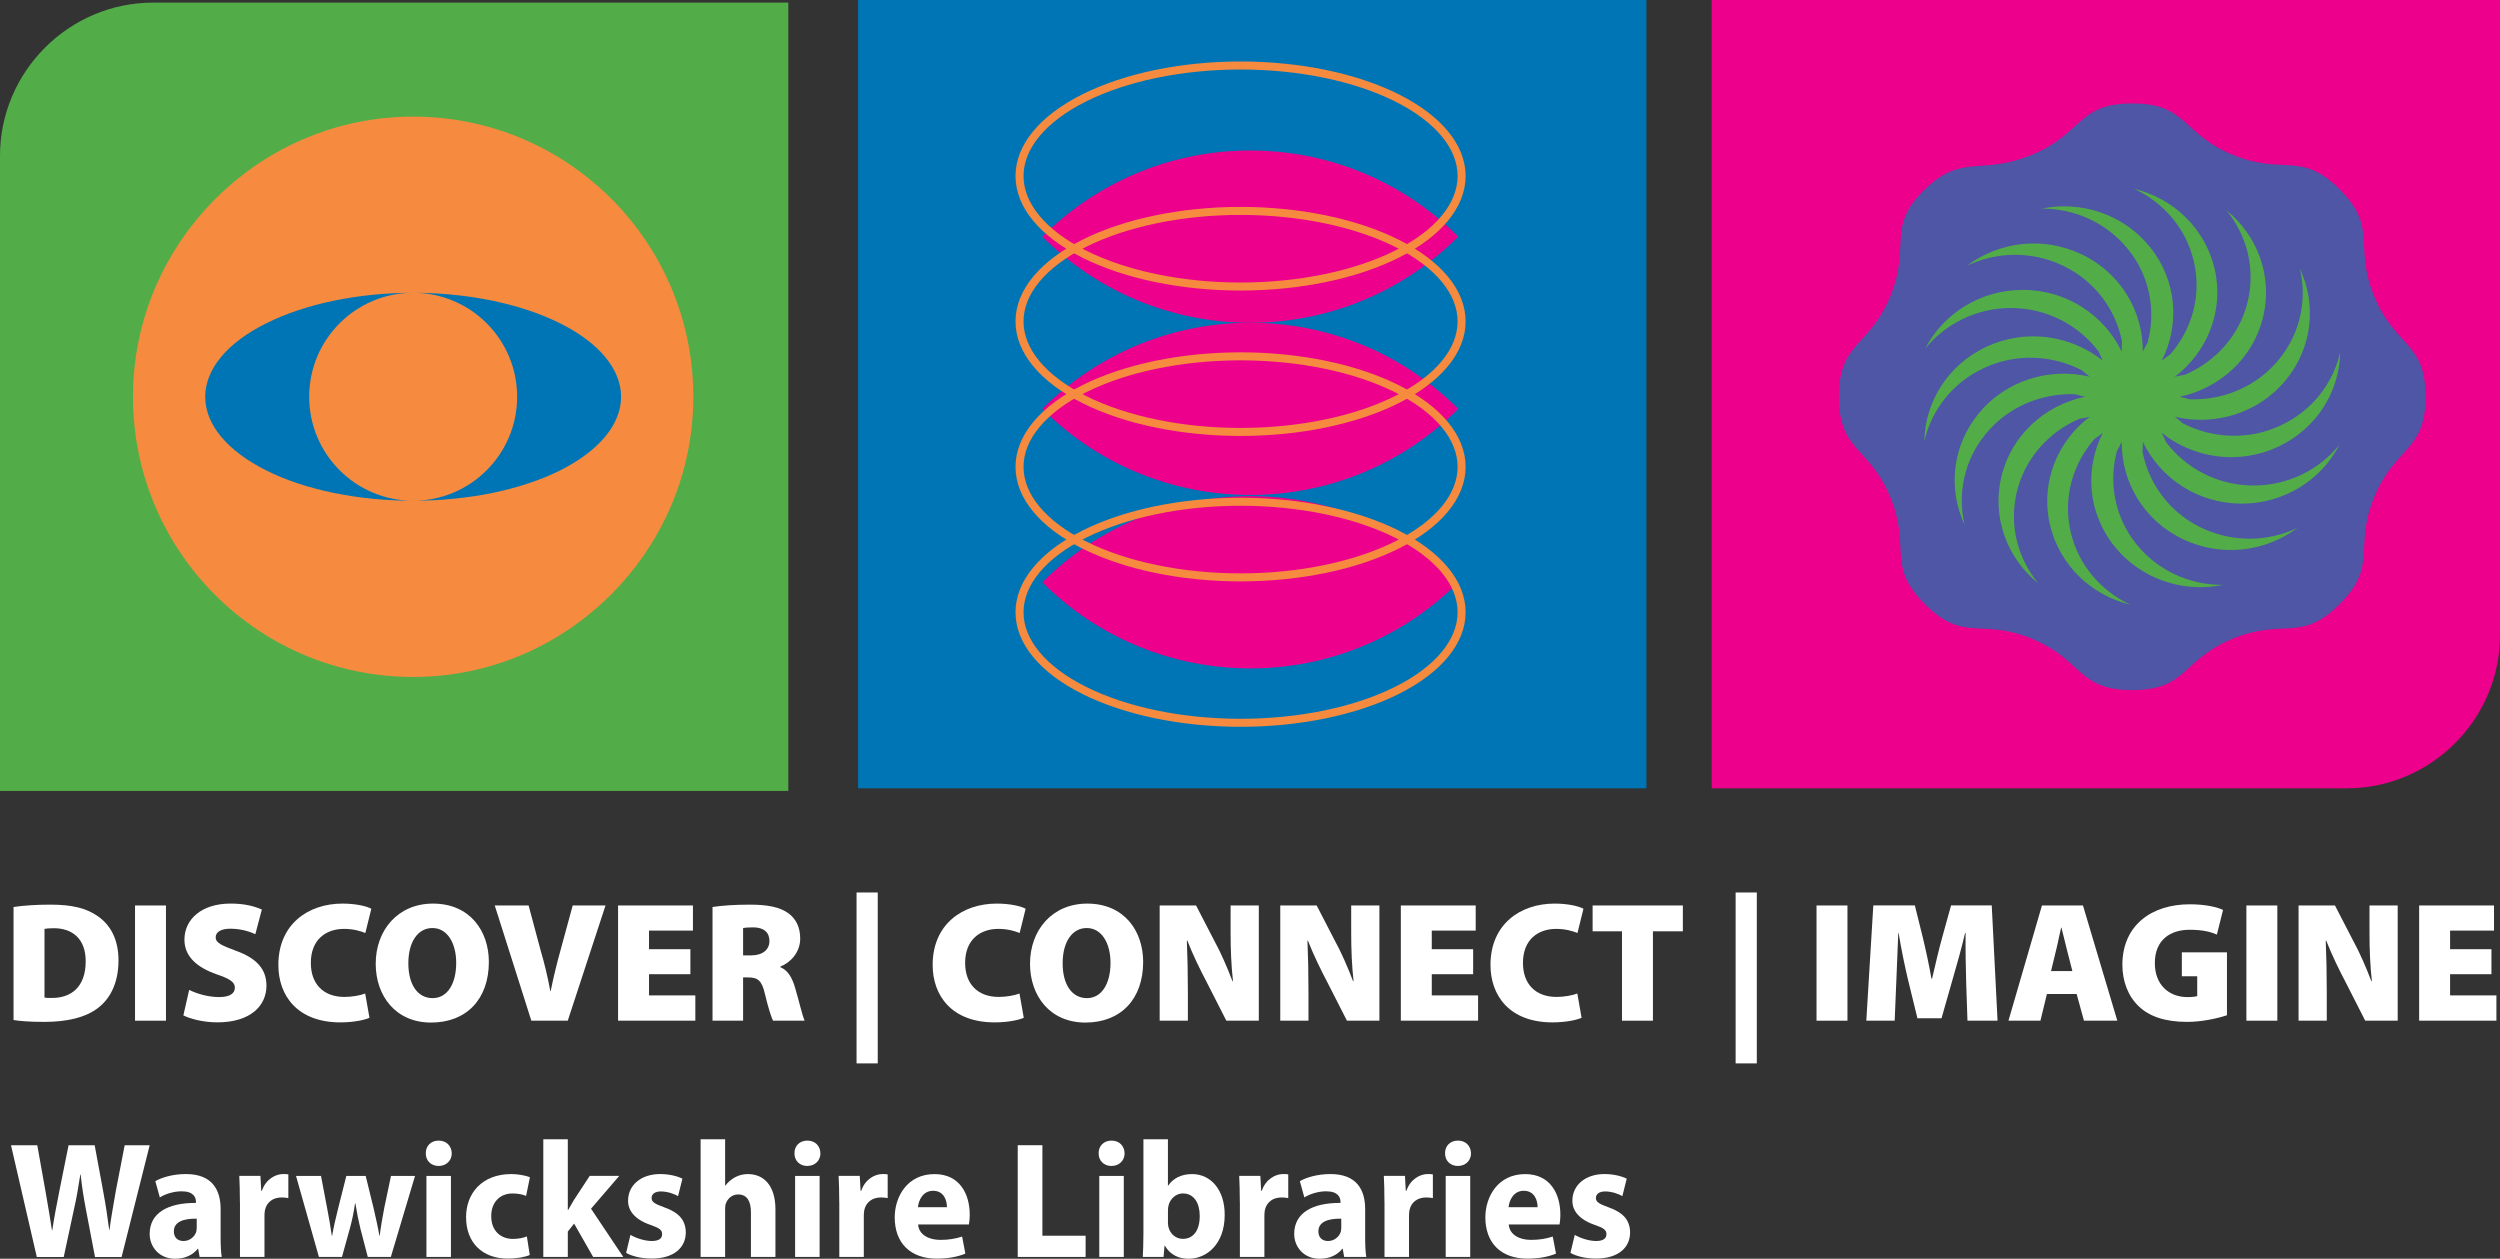 <?xml version="1.0" encoding="UTF-8"?><svg id="uuid-3a70d917-c92d-4fe4-b2d6-95e1aa50257a" xmlns="http://www.w3.org/2000/svg" viewBox="0 0 110.702 55.739"><rect x="0" y="0" width="110.702" height="55.739" fill="#333333" stroke="none"/><defs><style>.uuid-9121d93b-1f42-43b5-8746-580e5f5f4fe5{fill:#fff;}.uuid-7d41c959-7e30-423c-8823-311e02ef4280{fill:#f68b40;}.uuid-98a4b14c-1efb-4cb8-8011-ba1ad6ace15a{fill:#4e56a5;}.uuid-d1b99d57-550f-4957-9659-dcc45651f98c{fill:#ec008c;}.uuid-cb6b04ce-2988-4a43-8f2f-a7347ca3d145{fill:#52ad48;}.uuid-63068b10-d3a0-4f78-ac72-84e55ef12f15{fill:none;stroke:#f68b40;stroke-miterlimit:10;stroke-width:.355px;}.uuid-4bdc0da6-8fba-480c-941f-15cd503ba7dd{fill:#0075b5;}</style></defs><g id="uuid-380c7697-fe48-49e3-9224-c094196a59af"><path class="uuid-cb6b04ce-2988-4a43-8f2f-a7347ca3d145" d="M34.907,35.023V.116H6.784C3.053.116,0,3.169,0,6.9v28.123h34.907Z"/><rect class="uuid-4bdc0da6-8fba-480c-941f-15cd503ba7dd" x="37.998" width="34.907" height="34.907"/><path class="uuid-d1b99d57-550f-4957-9659-dcc45651f98c" d="M75.795,0v34.907h28.123c3.731,0,6.784-3.053,6.784-6.784V0h-34.907Z"/><path class="uuid-7d41c959-7e30-423c-8823-311e02ef4280" d="M5.896,17.164c-.229,7.172,5.633,13.034,12.805,12.805,6.495-.207,11.785-5.498,11.993-11.993.229-7.172-5.632-13.034-12.805-12.805-6.495.207-11.786,5.498-11.993,11.993Z"/><path class="uuid-4bdc0da6-8fba-480c-941f-15cd503ba7dd" d="M18.295,22.173c2.44,0,4.779-.479,6.51-1.344,1.722-.866,2.698-2.035,2.698-3.26,0-1.215-.976-2.394-2.698-3.25-1.731-.866-4.07-1.354-6.51-1.354,2.541,0,4.604,2.063,4.604,4.604s-2.063,4.604-4.604,4.604Z"/><path class="uuid-4bdc0da6-8fba-480c-941f-15cd503ba7dd" d="M9.087,17.569c0,1.225.967,2.394,2.698,3.26,1.722.866,4.07,1.344,6.51,1.344-2.541,0-4.604-2.063-4.604-4.604s2.063-4.604,4.604-4.604c-2.44,0-4.788.488-6.51,1.354-1.731.856-2.698,2.035-2.698,3.25Z"/><path class="uuid-d1b99d57-550f-4957-9659-dcc45651f98c" d="M84.041,26.114c5.083,5.083,13.333,5.083,18.416,0-5.092-5.092-13.333-5.083-18.416,0Z"/><path class="uuid-d1b99d57-550f-4957-9659-dcc45651f98c" d="M84.041,10.807c5.083,5.083,13.333,5.083,18.416,0-5.092-5.092-13.333-5.083-18.416,0Z"/><path class="uuid-d1b99d57-550f-4957-9659-dcc45651f98c" d="M84.041,18.435c5.083,5.083,13.333,5.083,18.416,0-5.092-5.092-13.333-5.083-18.416,0Z"/><path class="uuid-d1b99d57-550f-4957-9659-dcc45651f98c" d="M46.155,25.785c5.083,5.083,13.333,5.083,18.416,0-5.092-5.092-13.333-5.083-18.416,0Z"/><path class="uuid-d1b99d57-550f-4957-9659-dcc45651f98c" d="M46.155,10.479c5.083,5.083,13.333,5.083,18.416,0-5.092-5.092-13.333-5.083-18.416,0Z"/><path class="uuid-d1b99d57-550f-4957-9659-dcc45651f98c" d="M46.155,18.106c5.083,5.083,13.333,5.083,18.416,0-5.092-5.092-13.333-5.083-18.416,0Z"/><path class="uuid-63068b10-d3a0-4f78-ac72-84e55ef12f15" d="M61.854,17.694c1.836-.918,2.867-2.163,2.867-3.461s-1.031-2.543-2.867-3.461-4.325-1.433-6.921-1.433-5.086.516-6.921,1.433c-1.836.918-2.867,2.163-2.867,3.461s1.031,2.543,2.867,3.461c1.836.918,4.325,1.433,6.921,1.433s5.086-.516,6.921-1.433Z"/><path class="uuid-63068b10-d3a0-4f78-ac72-84e55ef12f15" d="M61.854,24.134c1.836-.918,2.867-2.163,2.867-3.461s-1.031-2.543-2.867-3.461-4.325-1.433-6.921-1.433-5.086.516-6.921,1.433c-1.836.918-2.867,2.163-2.867,3.461s1.031,2.543,2.867,3.461c1.836.918,4.325,1.433,6.921,1.433s5.086-.516,6.921-1.433Z"/><path class="uuid-63068b10-d3a0-4f78-ac72-84e55ef12f15" d="M61.854,30.573c1.836-.918,2.867-2.163,2.867-3.461s-1.031-2.543-2.867-3.461-4.325-1.433-6.921-1.433-5.086.516-6.921,1.433c-1.836.918-2.867,2.163-2.867,3.461s1.031,2.543,2.867,3.461c1.836.918,4.325,1.433,6.921,1.433s5.086-.516,6.921-1.433Z"/><path class="uuid-63068b10-d3a0-4f78-ac72-84e55ef12f15" d="M61.854,11.255c1.836-.918,2.867-2.163,2.867-3.461s-1.031-2.543-2.867-3.461-4.325-1.433-6.921-1.433-5.086.516-6.921,1.433c-1.836.918-2.867,2.163-2.867,3.461s1.031,2.543,2.867,3.461c1.836.918,4.325,1.433,6.921,1.433s5.086-.516,6.921-1.433Z"/><path class="uuid-98a4b14c-1efb-4cb8-8011-ba1ad6ace15a" d="M89.979,6.852c2.259-.936,1.994-2.272,4.439-2.272s2.18,1.336,4.439,2.272c2.259.936,3.016-.197,4.745,1.533s.597,2.486,1.533,4.745,2.272,1.994,2.272,4.439-1.336,2.18-2.272,4.439.197,3.016-1.533,4.745c-1.729,1.729-2.486.597-4.745,1.533-2.259.936-1.994,2.272-4.439,2.272s-2.18-1.336-4.439-2.272c-2.259-.936-3.016.197-4.745-1.533-1.729-1.729-.597-2.486-1.533-4.745-.936-2.259-2.272-1.994-2.272-4.439s1.336-2.18,2.272-4.439c.936-2.259-.216-3.073,1.551-4.763,1.658-1.586,2.468-.579,4.727-1.515Z"/><path class="uuid-cb6b04ce-2988-4a43-8f2f-a7347ca3d145" d="M92.178,16.39c-1.31-.67-2.91-.761-4.345-.086-1.391.654-2.315,1.872-2.623,3.238.028-1.73,1.035-3.381,2.74-4.183,1.753-.824,3.754-.515,5.167.614-.069-.137-.138-.273-.193-.415-.883-1.159-2.284-1.919-3.876-1.919-1.544,0-2.917.706-3.802,1.805.794-1.547,2.434-2.608,4.327-2.608,1.945,0,3.611,1.127,4.382,2.743-.002-.153-.003-.304.01-.455-.281-1.418-1.205-2.697-2.64-3.372-1.391-.654-2.942-.601-4.227.015,1.402-1.057,3.351-1.318,5.056-.516,1.753.824,2.753,2.546,2.73,4.328.066-.138.133-.275.212-.406.377-1.397.112-2.941-.881-4.157-.962-1.179-2.384-1.788-3.815-1.778,1.733-.358,3.605.233,4.785,1.679,1.213,1.486,1.35,3.461.537,5.057.121-.096.242-.192.371-.276.96-1.099,1.407-2.602,1.053-4.119-.343-1.47-1.354-2.621-2.648-3.219,1.721.412,3.144,1.738,3.565,3.54.433,1.852-.321,3.69-1.762,4.784.152-.036.303-.071.457-.092,1.353-.583,2.424-1.748,2.778-3.264.344-1.47-.055-2.935-.956-4.022,1.367,1.1,2.061,2.898,1.64,4.701-.433,1.852-1.928,3.188-3.712,3.563.153.032.304.065.452.111,1.478.048,2.96-.548,3.953-1.764.963-1.179,1.254-2.668.925-4.029.743,1.571.569,3.485-.61,4.93-1.213,1.486-3.154,2.055-4.928,1.637.123.094.245.187.358.292,1.31.67,2.91.761,4.345.086,1.391-.654,2.315-1.872,2.623-3.238-.028,1.73-1.035,3.381-2.74,4.183-1.753.824-3.754.515-5.166-.614.069.137.138.273.193.415.883,1.159,2.284,1.919,3.876,1.919,1.544,0,2.917-.706,3.802-1.805-.794,1.547-2.434,2.608-4.327,2.608-1.945,0-3.611-1.127-4.382-2.743.002.153.003.304-.01.455.281,1.418,1.205,2.697,2.64,3.372,1.391.654,2.942.601,4.227-.015-1.402,1.057-3.351,1.318-5.056.516-1.753-.824-2.753-2.546-2.73-4.328-.066.138-.133.275-.212.406-.377,1.397-.112,2.941.881,4.157.962,1.179,2.384,1.788,3.815,1.778-1.733.358-3.605-.233-4.785-1.679-1.213-1.486-1.35-3.461-.537-5.057-.121.096-.242.192-.371.276-.96,1.099-1.407,2.602-1.053,4.119.344,1.47,1.354,2.621,2.648,3.219-1.721-.412-3.144-1.738-3.565-3.54-.433-1.852.321-3.69,1.762-4.784-.152.036-.303.07-.457.091-1.353.583-2.424,1.748-2.778,3.264-.344,1.47.055,2.935.956,4.022-1.367-1.1-2.061-2.898-1.64-4.701.433-1.852,1.928-3.188,3.712-3.563-.153-.032-.304-.065-.452-.111-1.478-.048-2.96.548-3.953,1.764-.963,1.179-1.254,2.668-.925,4.029-.743-1.571-.569-3.485.611-4.93,1.213-1.486,3.153-2.055,4.927-1.637-.123-.094-.245-.187-.358-.292Z"/><path class="uuid-9121d93b-1f42-43b5-8746-580e5f5f4fe5" d="M.601,40.163c.439-.068,1.022-.105,1.627-.105.976,0,1.589.158,2.096.507.56.386.923,1.021.923,1.96,0,1.037-.394,1.711-.893,2.097-.56.438-1.393.628-2.392.628-.659,0-1.097-.038-1.362-.083v-5.003ZM1.971,44.175c.068.015.197.015.288.015.885.016,1.536-.477,1.536-1.627,0-.991-.59-1.461-1.408-1.461-.219,0-.348.016-.417.03v3.043Z"/><path class="uuid-9121d93b-1f42-43b5-8746-580e5f5f4fe5" d="M7.349,40.095v5.102h-1.37v-5.102h1.37Z"/><path class="uuid-9121d93b-1f42-43b5-8746-580e5f5f4fe5" d="M8.38,43.834c.311.159.817.317,1.324.317.47,0,.696-.158.696-.416,0-.25-.227-.394-.802-.59-.863-.303-1.431-.78-1.431-1.537,0-.9.757-1.597,2.043-1.597.613,0,1.044.113,1.385.265l-.288,1.09c-.219-.098-.598-.242-1.112-.242-.416,0-.644.151-.644.379,0,.257.272.363.916.605.916.333,1.332.825,1.332,1.536,0,.878-.688,1.627-2.18,1.627-.613,0-1.211-.158-1.499-.31l.257-1.128Z"/><path class="uuid-9121d93b-1f42-43b5-8746-580e5f5f4fe5" d="M16.36,45.068c-.196.091-.673.204-1.286.204-1.907,0-2.748-1.188-2.748-2.543,0-1.801,1.317-2.717,2.838-2.717.59,0,1.067.113,1.279.228l-.265,1.074c-.227-.091-.537-.182-.946-.182-.787,0-1.468.462-1.468,1.506,0,.932.553,1.507,1.491,1.507.333,0,.704-.068.916-.151l.189,1.074Z"/><path class="uuid-9121d93b-1f42-43b5-8746-580e5f5f4fe5" d="M21.647,42.593c0,1.643-.984,2.687-2.558,2.687s-2.452-1.188-2.452-2.604c0-1.483.977-2.664,2.535-2.664,1.643,0,2.475,1.219,2.475,2.581ZM18.082,42.654c0,.953.417,1.544,1.075,1.544s1.044-.644,1.044-1.56c0-.878-.394-1.544-1.052-1.544-.651,0-1.067.621-1.067,1.56Z"/><path class="uuid-9121d93b-1f42-43b5-8746-580e5f5f4fe5" d="M23.528,45.197l-1.62-5.102h1.499l.537,2.006c.167.567.303,1.128.424,1.786h.016c.128-.628.272-1.219.424-1.764l.552-2.028h1.453l-1.672,5.102h-1.612Z"/><path class="uuid-9121d93b-1f42-43b5-8746-580e5f5f4fe5" d="M30.571,43.138h-1.832v.938h2.051v1.12h-3.421v-5.102h3.315v1.113h-1.945v.824h1.832v1.105Z"/><path class="uuid-9121d93b-1f42-43b5-8746-580e5f5f4fe5" d="M31.551,40.163c.386-.061.969-.105,1.65-.105.78,0,1.339.105,1.726.394.326.249.507.612.507,1.112,0,.636-.477,1.09-.878,1.233v.03c.34.144.522.47.65.908.159.522.326,1.264.424,1.461h-1.4c-.076-.151-.205-.545-.356-1.173-.136-.613-.325-.742-.749-.742h-.22v1.915h-1.354v-5.033ZM32.905,42.305h.356c.515,0,.81-.257.81-.636,0-.386-.25-.598-.704-.605-.257,0-.394.016-.462.03v1.211Z"/><path class="uuid-9121d93b-1f42-43b5-8746-580e5f5f4fe5" d="M38.867,39.52v7.568h-.938v-7.568h.938Z"/><path class="uuid-9121d93b-1f42-43b5-8746-580e5f5f4fe5" d="M45.333,45.068c-.196.091-.673.204-1.286.204-1.907,0-2.748-1.188-2.748-2.543,0-1.801,1.317-2.717,2.838-2.717.59,0,1.067.113,1.279.228l-.265,1.074c-.227-.091-.537-.182-.946-.182-.787,0-1.468.462-1.468,1.506,0,.932.553,1.507,1.491,1.507.333,0,.704-.068.916-.151l.189,1.074Z"/><path class="uuid-9121d93b-1f42-43b5-8746-580e5f5f4fe5" d="M50.62,42.593c0,1.643-.984,2.687-2.558,2.687s-2.452-1.188-2.452-2.604c0-1.483.977-2.664,2.535-2.664,1.643,0,2.475,1.219,2.475,2.581ZM47.055,42.654c0,.953.417,1.544,1.075,1.544s1.044-.644,1.044-1.56c0-.878-.394-1.544-1.052-1.544-.651,0-1.067.621-1.067,1.56Z"/><path class="uuid-9121d93b-1f42-43b5-8746-580e5f5f4fe5" d="M51.351,45.197v-5.102h1.612l.81,1.567c.28.507.575,1.188.802,1.786h.023c-.076-.674-.106-1.386-.106-2.149v-1.204h1.249v5.102h-1.438l-.863-1.695c-.288-.545-.621-1.227-.863-1.847h-.023c.03.688.046,1.461.046,2.285v1.257h-1.249Z"/><path class="uuid-9121d93b-1f42-43b5-8746-580e5f5f4fe5" d="M56.691,45.197v-5.102h1.612l.81,1.567c.28.507.575,1.188.802,1.786h.022c-.075-.674-.105-1.386-.105-2.149v-1.204h1.249v5.102h-1.438l-.863-1.695c-.288-.545-.621-1.227-.863-1.847h-.022c.03.688.045,1.461.045,2.285v1.257h-1.249Z"/><path class="uuid-9121d93b-1f42-43b5-8746-580e5f5f4fe5" d="M65.232,43.138h-1.832v.938h2.051v1.12h-3.421v-5.102h3.315v1.113h-1.945v.824h1.832v1.105Z"/><path class="uuid-9121d93b-1f42-43b5-8746-580e5f5f4fe5" d="M70.034,45.068c-.197.091-.674.204-1.287.204-1.907,0-2.747-1.188-2.747-2.543,0-1.801,1.317-2.717,2.838-2.717.591,0,1.067.113,1.279.228l-.265,1.074c-.228-.091-.538-.182-.946-.182-.787,0-1.468.462-1.468,1.506,0,.932.552,1.507,1.491,1.507.333,0,.704-.068.916-.151l.189,1.074Z"/><path class="uuid-9121d93b-1f42-43b5-8746-580e5f5f4fe5" d="M71.824,41.239h-1.302v-1.144h3.996v1.144h-1.325v3.958h-1.37v-3.958Z"/><path class="uuid-9121d93b-1f42-43b5-8746-580e5f5f4fe5" d="M77.793,39.52v7.568h-.938v-7.568h.938Z"/><path class="uuid-9121d93b-1f42-43b5-8746-580e5f5f4fe5" d="M81.807,40.095v5.102h-1.37v-5.102h1.37Z"/><path class="uuid-9121d93b-1f42-43b5-8746-580e5f5f4fe5" d="M87.061,43.372c-.015-.583-.03-1.264-.023-2.059h-.022c-.159.674-.371,1.438-.537,1.998l-.507,1.778h-1.067l-.432-1.771c-.129-.553-.288-1.31-.401-2.006h-.015c-.03.719-.061,1.476-.083,2.059l-.076,1.824h-1.256l.31-5.102h1.839l.34,1.37c.137.567.288,1.249.394,1.869h.03c.144-.62.311-1.339.462-1.877l.378-1.362h1.801l.257,5.102h-1.332l-.061-1.824Z"/><path class="uuid-9121d93b-1f42-43b5-8746-580e5f5f4fe5" d="M90.639,44.016l-.287,1.181h-1.416l1.483-5.102h1.816l1.521,5.102h-1.476l-.325-1.181h-1.317ZM91.767,43.001l-.234-.915c-.076-.288-.174-.704-.25-1.007h-.015c-.076.303-.151.727-.227,1.014l-.22.908h.946Z"/><path class="uuid-9121d93b-1f42-43b5-8746-580e5f5f4fe5" d="M98.612,44.955c-.378.129-1.09.295-1.756.295-1.007,0-1.688-.25-2.149-.688-.477-.454-.727-1.112-.727-1.847.008-1.771,1.324-2.672,2.982-2.672.689,0,1.211.121,1.476.25l-.272,1.09c-.288-.121-.628-.212-1.211-.212-.84,0-1.537.438-1.537,1.476,0,.954.613,1.506,1.453,1.506.182,0,.363-.022.424-.045v-.878h-.681v-1.06h1.998v2.785Z"/><path class="uuid-9121d93b-1f42-43b5-8746-580e5f5f4fe5" d="M100.842,40.095v5.102h-1.37v-5.102h1.37Z"/><path class="uuid-9121d93b-1f42-43b5-8746-580e5f5f4fe5" d="M101.782,45.197v-5.102h1.612l.81,1.567c.28.507.575,1.188.802,1.786h.023c-.076-.674-.106-1.386-.106-2.149v-1.204h1.249v5.102h-1.438l-.863-1.695c-.288-.545-.621-1.227-.863-1.847h-.023c.03.688.046,1.461.046,2.285v1.257h-1.249Z"/><path class="uuid-9121d93b-1f42-43b5-8746-580e5f5f4fe5" d="M110.323,43.138h-1.831v.938h2.051v1.12h-3.421v-5.102h3.315v1.113h-1.945v.824h1.831v1.105Z"/><path class="uuid-9121d93b-1f42-43b5-8746-580e5f5f4fe5" d="M1.63,55.659l-1.143-4.947h1.164l.364,2.041c.107.587.207,1.226.286,1.725h.014c.079-.536.193-1.131.314-1.739l.407-2.026h1.157l.385,2.085c.107.579.186,1.108.257,1.658h.014c.071-.55.179-1.13.279-1.717l.393-2.026h1.107l-1.243,4.947h-1.178l-.407-2.129c-.093-.499-.171-.961-.229-1.526h-.014c-.085.558-.164,1.027-.278,1.526l-.457,2.129h-1.193Z"/><path class="uuid-9121d93b-1f42-43b5-8746-580e5f5f4fe5" d="M8.84,55.659l-.064-.36h-.021c-.229.287-.585.44-1,.44-.707,0-1.128-.528-1.128-1.101,0-.932.814-1.38,2.049-1.372v-.052c0-.19-.1-.462-.635-.462-.357,0-.736.124-.964.271l-.2-.72c.243-.14.721-.315,1.357-.315,1.164,0,1.535.704,1.535,1.549v1.247c0,.346.014.676.05.874h-.978ZM8.712,53.963c-.571-.008-1.014.132-1.014.564,0,.286.186.426.428.426.271,0,.493-.184.564-.411.014-.059.021-.124.021-.19v-.389Z"/><path class="uuid-9121d93b-1f42-43b5-8746-580e5f5f4fe5" d="M10.624,53.251c0-.528-.014-.874-.028-1.182h.936l.036.66h.028c.179-.521.607-.741.943-.741.1,0,.15,0,.229.015v1.05c-.079-.015-.171-.029-.293-.029-.4,0-.671.22-.743.564-.014.074-.021.162-.021.25v1.82h-1.085v-2.407Z"/><path class="uuid-9121d93b-1f42-43b5-8746-580e5f5f4fe5" d="M14.215,52.07l.278,1.468c.071.374.143.771.2,1.182h.014c.071-.411.171-.822.257-1.175l.372-1.475h.857l.35,1.431c.093.404.186.808.257,1.219h.014c.05-.411.122-.814.2-1.226l.3-1.424h1.064l-1.071,3.589h-1.021l-.329-1.263c-.085-.353-.15-.675-.221-1.115h-.014c-.064.447-.136.777-.229,1.115l-.35,1.263h-1.021l-1.014-3.589h1.107Z"/><path class="uuid-9121d93b-1f42-43b5-8746-580e5f5f4fe5" d="M20.004,51.071c0,.309-.229.559-.585.559-.343,0-.571-.25-.564-.559-.007-.322.221-.564.571-.564s.571.242.578.564ZM18.883,55.659v-3.589h1.085v3.589h-1.085Z"/><path class="uuid-9121d93b-1f42-43b5-8746-580e5f5f4fe5" d="M23.459,55.571c-.192.088-.557.161-.971.161-1.128,0-1.85-.705-1.85-1.835,0-1.05.7-1.908,2-1.908.286,0,.6.052.828.14l-.171.829c-.128-.059-.321-.11-.607-.11-.571,0-.943.419-.936,1.006,0,.66.429,1.006.957,1.006.257,0,.457-.045.621-.11l.128.822Z"/><path class="uuid-9121d93b-1f42-43b5-8746-580e5f5f4fe5" d="M25.143,53.581h.014c.079-.146.165-.294.25-.434l.707-1.078h1.307l-1.25,1.453,1.428,2.136h-1.335l-.842-1.476-.279.353v1.123h-1.085v-5.211h1.085v3.134Z"/><path class="uuid-9121d93b-1f42-43b5-8746-580e5f5f4fe5" d="M27.919,54.682c.2.125.614.271.936.271.329,0,.464-.117.464-.301s-.107-.271-.514-.411c-.721-.249-1-.653-.993-1.079,0-.667.557-1.174,1.421-1.174.407,0,.771.096.985.205l-.193.771c-.157-.089-.457-.206-.757-.206-.264,0-.415.11-.415.294,0,.169.136.257.564.411.664.234.942.579.95,1.107,0,.668-.514,1.16-1.514,1.16-.457,0-.864-.103-1.128-.25l.192-.8Z"/><path class="uuid-9121d93b-1f42-43b5-8746-580e5f5f4fe5" d="M31.024,50.448h1.085v2.048h.014c.114-.154.257-.272.429-.367.157-.088.364-.14.564-.14.693,0,1.221.491,1.221,1.57v2.1h-1.085v-1.975c0-.47-.157-.793-.564-.793-.286,0-.464.191-.543.39-.028.073-.036.169-.036.249v2.129h-1.085v-5.211Z"/><path class="uuid-9121d93b-1f42-43b5-8746-580e5f5f4fe5" d="M36.329,51.071c0,.309-.229.559-.585.559-.343,0-.571-.25-.564-.559-.007-.322.221-.564.571-.564s.571.242.578.564ZM35.208,55.659v-3.589h1.085v3.589h-1.085Z"/><path class="uuid-9121d93b-1f42-43b5-8746-580e5f5f4fe5" d="M37.163,53.251c0-.528-.014-.874-.028-1.182h.936l.036.66h.028c.179-.521.607-.741.943-.741.1,0,.15,0,.229.015v1.05c-.079-.015-.171-.029-.293-.029-.4,0-.671.22-.743.564-.014.074-.021.162-.021.25v1.82h-1.085v-2.407Z"/><path class="uuid-9121d93b-1f42-43b5-8746-580e5f5f4fe5" d="M40.654,54.22c.036.462.479.683.986.683.371,0,.671-.052.964-.147l.143.756c-.357.147-.792.221-1.264.221-1.186,0-1.864-.705-1.864-1.827,0-.91.55-1.916,1.764-1.916,1.128,0,1.557.902,1.557,1.791,0,.19-.021.359-.036.44h-2.25ZM41.932,53.456c0-.271-.114-.727-.614-.727-.457,0-.643.426-.671.727h1.285Z"/><path class="uuid-9121d93b-1f42-43b5-8746-580e5f5f4fe5" d="M45.065,50.711h1.093v4.008h1.914v.939h-3.006v-4.947Z"/><path class="uuid-9121d93b-1f42-43b5-8746-580e5f5f4fe5" d="M49.798,51.071c0,.309-.229.559-.585.559-.343,0-.571-.25-.564-.559-.007-.322.221-.564.571-.564s.571.242.578.564ZM48.677,55.659v-3.589h1.085v3.589h-1.085Z"/><path class="uuid-9121d93b-1f42-43b5-8746-580e5f5f4fe5" d="M50.604,55.659c.014-.235.028-.668.028-1.072v-4.139h1.085v2.048h.014c.207-.309.571-.507,1.057-.507.835,0,1.45.712,1.442,1.812,0,1.292-.8,1.938-1.6,1.938-.407,0-.8-.153-1.05-.579h-.014l-.043.499h-.921ZM51.718,54.132c0,.073.007.139.021.197.071.302.321.529.636.529.464,0,.75-.367.75-1.014,0-.558-.243-.998-.75-.998-.293,0-.564.228-.636.551-.014.066-.021.132-.021.205v.529Z"/><path class="uuid-9121d93b-1f42-43b5-8746-580e5f5f4fe5" d="M54.901,53.251c0-.528-.014-.874-.028-1.182h.936l.036.66h.028c.179-.521.607-.741.943-.741.1,0,.15,0,.229.015v1.05c-.079-.015-.171-.029-.293-.029-.4,0-.671.22-.743.564-.014.074-.021.162-.021.25v1.82h-1.085v-2.407Z"/><path class="uuid-9121d93b-1f42-43b5-8746-580e5f5f4fe5" d="M59.521,55.659l-.064-.36h-.021c-.229.287-.585.44-1,.44-.707,0-1.128-.528-1.128-1.101,0-.932.814-1.38,2.049-1.372v-.052c0-.19-.1-.462-.635-.462-.357,0-.736.124-.964.271l-.2-.72c.243-.14.721-.315,1.357-.315,1.164,0,1.535.704,1.535,1.549v1.247c0,.346.014.676.05.874h-.978ZM59.393,53.963c-.571-.008-1.014.132-1.014.564,0,.286.186.426.428.426.271,0,.493-.184.564-.411.014-.059.021-.124.021-.19v-.389Z"/><path class="uuid-9121d93b-1f42-43b5-8746-580e5f5f4fe5" d="M61.305,53.251c0-.528-.014-.874-.028-1.182h.936l.036.66h.028c.179-.521.607-.741.943-.741.1,0,.15,0,.229.015v1.05c-.079-.015-.171-.029-.293-.029-.4,0-.671.22-.743.564-.014.074-.021.162-.021.25v1.82h-1.085v-2.407Z"/><path class="uuid-9121d93b-1f42-43b5-8746-580e5f5f4fe5" d="M65.138,51.071c0,.309-.229.559-.585.559-.343,0-.571-.25-.564-.559-.007-.322.221-.564.571-.564s.571.242.578.564ZM64.017,55.659v-3.589h1.085v3.589h-1.085Z"/><path class="uuid-9121d93b-1f42-43b5-8746-580e5f5f4fe5" d="M66.808,54.22c.036.462.479.683.986.683.371,0,.671-.052.964-.147l.143.756c-.357.147-.792.221-1.264.221-1.186,0-1.864-.705-1.864-1.827,0-.91.55-1.916,1.764-1.916,1.128,0,1.557.902,1.557,1.791,0,.19-.021.359-.036.44h-2.25ZM68.086,53.456c0-.271-.114-.727-.614-.727-.457,0-.643.426-.671.727h1.285Z"/><path class="uuid-9121d93b-1f42-43b5-8746-580e5f5f4fe5" d="M69.734,54.682c.2.125.614.271.936.271.329,0,.464-.117.464-.301s-.107-.271-.514-.411c-.721-.249-1-.653-.993-1.079,0-.667.557-1.174,1.421-1.174.407,0,.771.096.985.205l-.193.771c-.157-.089-.457-.206-.757-.206-.264,0-.415.11-.415.294,0,.169.136.257.564.411.664.234.942.579.95,1.107,0,.668-.514,1.16-1.514,1.16-.457,0-.864-.103-1.128-.25l.192-.8Z"/></g></svg>